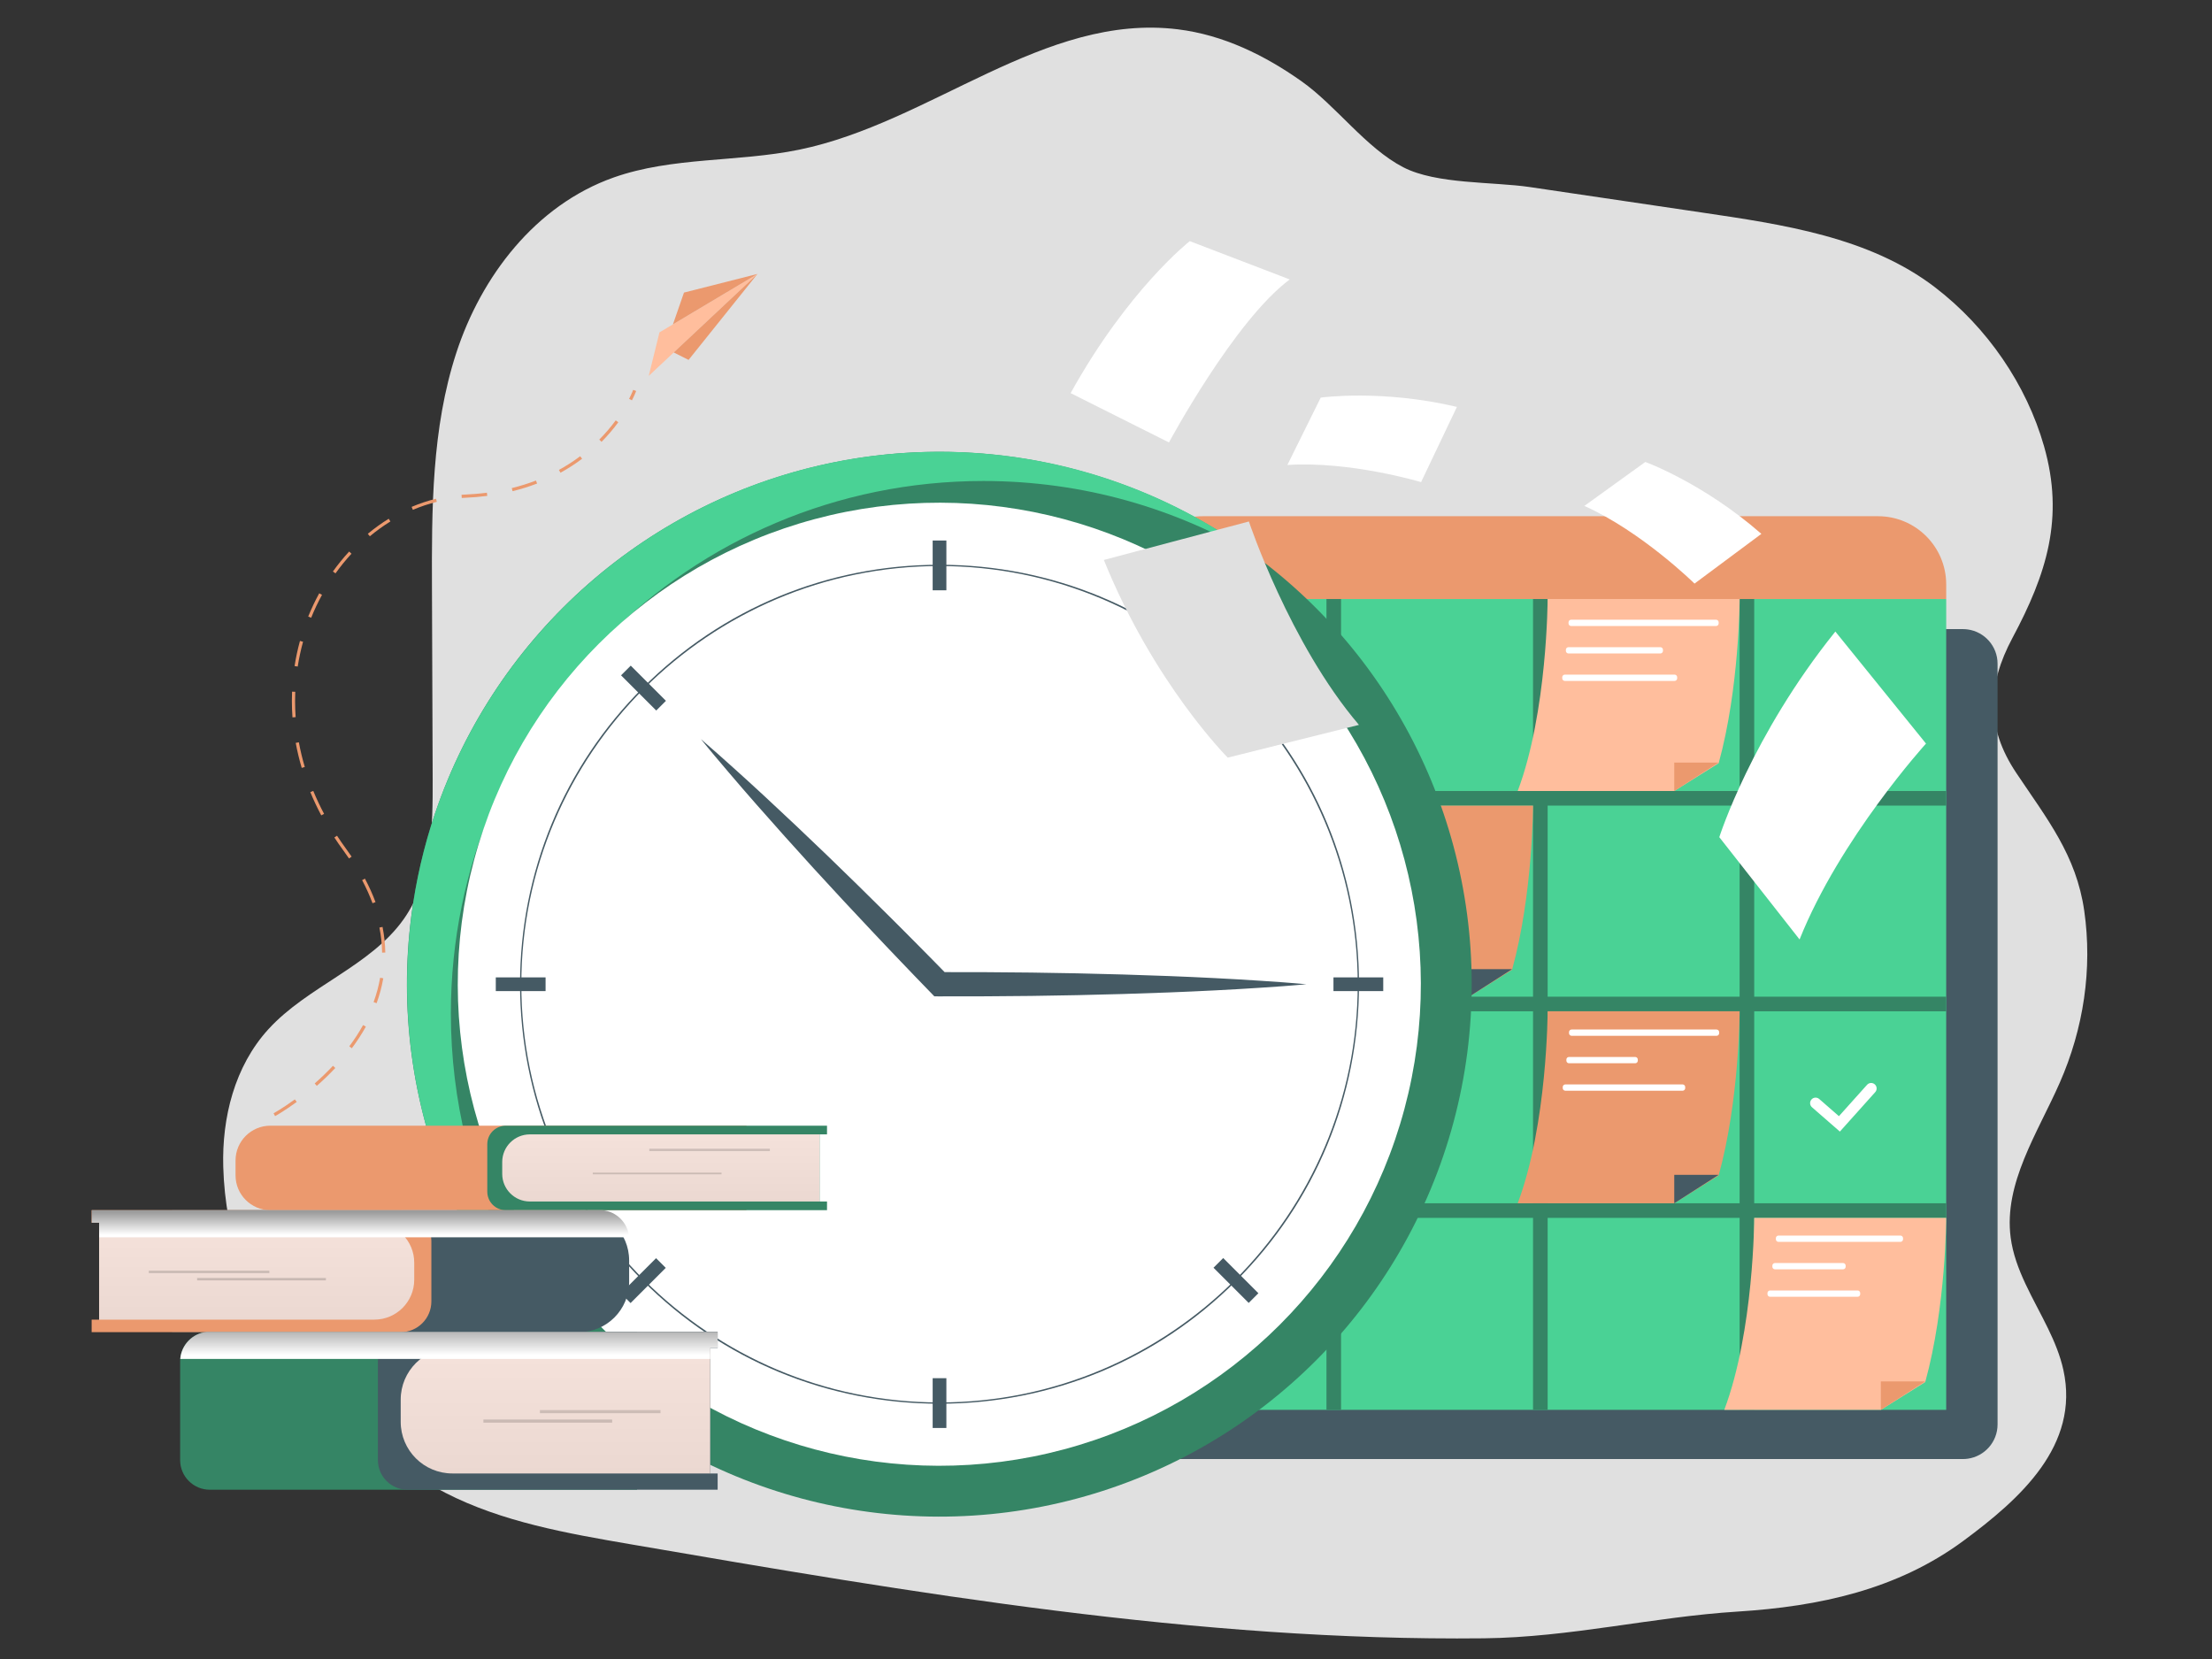 <?xml version="1.0" encoding="iso-8859-1"?>
<!-- Generator: Adobe Illustrator 22.1.0, SVG Export Plug-In . SVG Version: 6.00 Build 0)  -->
<svg version="1.1" xmlns="http://www.w3.org/2000/svg" xmlns:xlink="http://www.w3.org/1999/xlink" x="0px" y="0px"
	 viewBox="0 0 640 480" style="enable-background:new 0 0 640 480;" xml:space="preserve">
<rect x="0" y="0" width="640" height="480" fill="#333333" stroke="none"/>
<g id="Layer_1">
	<path style="fill:#E0E0E0;" d="M592.583,384.42c1.876,3.873,3.51,7.819,4.42,11.969c4.789,21.833-12.519,37.297-28.935,49.422
		c-19.123,14.124-41.677,18.987-65.332,20.47c-24.452,1.533-48.361,7.462-73.454,7.733c-82.921,0.896-165.121-13.173-246.723-27.191
		c-18.451-3.17-37.257-6.455-53.749-14.93c-37.135-19.061-63.077-53.911-64.215-94.28c-0.401-14.228,3.255-29.075,13.067-39.834
		c11.328-12.42,29.608-18.254,39.201-31.929c8.146-11.613,8.374-26.496,8.322-40.45c-0.068-18.343-0.136-36.687-0.204-55.03
		c-0.085-22.985-0.108-46.39,7.064-68.343c7.172-21.953,22.795-42.629,45.475-50.663c17.014-6.026,35.925-4.411,53.676-8.049
		c38.142-7.817,70.911-39.605,109.606-34.83c13.191,1.628,25.115,7.516,35.68,14.965c10.101,7.122,18.681,19.338,29.549,24.955
		c9.588,4.955,25.909,4.137,36.601,5.719c16.516,2.443,33.032,4.886,49.549,7.329c23.511,3.478,48.672,7.093,67.716,21.702
		c15.107,11.588,26.427,28.171,31.507,45.961c5.919,20.731,0.758,36.942-9.137,55.451c-7.31,13.674-7.684,25.925,1.123,39.096
		c8.914,13.331,17.332,23.76,19.644,39.853c2.419,16.836-0.196,34.105-7.087,49.759c-6.416,14.575-16.249,29.084-14.201,44.762
		C582.975,367.448,588.385,375.753,592.583,384.42z"/>
	<g>
		<path style="fill:#455A64;" d="M577.957,192.04v220.086c0,5.054-3.742,9.233-8.607,9.919c-0.46,0.067-0.934,0.1-1.413,0.1H319.176
			c-5.536,0-10.02-4.487-10.02-10.02V192.04c0-5.533,4.483-10.02,10.02-10.02h248.761c0.478,0,0.953,0.034,1.413,0.1
			C574.215,182.807,577.957,186.986,577.957,192.04z"/>
	</g>
	<g>
		
			<rect x="328.24" y="173.319" transform="matrix(-1 -1.224647e-16 1.224647e-16 -1 891.336 581.233)" style="fill:#4AD295;" width="234.856" height="234.595"/>
	</g>
	<g>
		<path style="fill:#EB996E;" d="M328.24,173.319h234.856v-4.224c0-10.901-8.837-19.738-19.738-19.738h-195.38
			c-10.901,0-19.738,8.837-19.738,19.738V173.319z"/>
	</g>
	<g>
		<rect x="383.786" y="173.319" style="fill:#358565;" width="4.224" height="234.595"/>
		
			<rect x="443.556" y="232.828" transform="matrix(6.123234e-17 -1 1 6.123234e-17 95.412 795.924)" style="fill:#358565;" width="4.224" height="234.856"/>
		
			<rect x="443.556" y="173.058" transform="matrix(6.123234e-17 -1 1 6.123234e-17 155.182 736.154)" style="fill:#358565;" width="4.224" height="234.856"/>
		
			<rect x="443.556" y="113.549" transform="matrix(6.123234e-17 -1 1 6.123234e-17 214.691 676.645)" style="fill:#358565;" width="4.224" height="234.856"/>
		<rect x="443.556" y="173.319" style="fill:#358565;" width="4.224" height="234.595"/>
		<rect x="503.326" y="173.319" style="fill:#358565;" width="4.224" height="234.595"/>
	</g>
	<g>
		<path style="fill:#FFBE9D;" d="M563.096,352.368c0,0-0.039,25.712-6.066,47.508l-12.846,8.04H498.89
			c8.605-22.9,8.657-55.548,8.657-55.548H563.096z"/>
		<polygon style="fill:#EB996E;" points="544.184,407.916 544.184,399.69 557.03,399.69 		"/>
	</g>
	<g>
		<path style="fill:#EB996E;" d="M503.326,292.596c0,0-0.039,25.712-6.066,47.508l-12.846,8.04h-45.293
			c8.605-22.9,8.657-55.548,8.657-55.548H503.326z"/>
		<polygon style="fill:#455A64;" points="484.414,348.144 484.414,339.917 497.26,339.917 		"/>
	</g>
	<g>
		<path style="fill:#FFBE9D;" d="M503.326,173.319c0,0-0.039,25.712-6.066,47.508l-12.846,8.04h-45.293
			c8.605-22.9,8.657-55.549,8.657-55.549H503.326z"/>
		<polygon style="fill:#EB996E;" points="484.414,228.868 484.414,220.641 497.26,220.641 		"/>
	</g>
	<g>
		<g>
			<path style="fill:#EB996E;" d="M443.556,233.089c0,0-0.039,25.712-6.066,47.508l-12.846,8.04h-45.293
				c8.605-22.9,8.657-55.548,8.657-55.548H443.556z"/>
			<polygon style="fill:#455A64;" points="424.644,288.637 424.644,280.411 437.49,280.411 			"/>
		</g>
		<g>
			<g>
				<path style="fill:#EB996E;" d="M413.889,271.083c-0.713,0-1.291-0.578-1.291-1.291v-17.856c0-0.713,0.578-1.291,1.291-1.291
					c0.713,0,1.291,0.578,1.291,1.291v17.856C415.18,270.504,414.602,271.083,413.889,271.083z"/>
			</g>
		</g>
	</g>
	<g>
		<g>
			<g>
				<path style="fill:#FFFFFF;" d="M532.333,327.4l-8.069-7.034c-0.662-0.577-0.73-1.581-0.154-2.243
					c0.577-0.661,1.581-0.73,2.243-0.154l5.706,4.974l8.137-9.075c0.586-0.654,1.591-0.709,2.244-0.123s0.708,1.591,0.122,2.244
					L532.333,327.4z"/>
			</g>
		</g>
	</g>
	
		<ellipse transform="matrix(0.707 -0.707 0.707 0.707 -121.746 275.622)" style="fill:#358565;" cx="271.832" cy="284.772" rx="154.061" ry="154.061"/>
	<path style="fill:#4AD295;" d="M130.453,293.226c0,50.784,24.571,95.83,62.473,123.891
		c-45.013-26.893-75.157-76.096-75.157-132.344c0-85.087,68.977-154.064,154.064-154.064c34.311,0,66.004,11.216,91.607,30.185
		c-23.083-13.8-50.081-21.728-78.927-21.728C199.426,139.166,130.453,208.139,130.453,293.226z"/>
	
		<ellipse transform="matrix(0.707 -0.707 0.707 0.707 -121.746 275.622)" style="fill:#FFFFFF;" cx="271.832" cy="284.772" rx="139.344" ry="139.344"/>
	<rect x="269.849" y="156.387" style="fill:#455A64;" width="3.966" height="14.404"/>
	<rect x="269.849" y="398.752" style="fill:#455A64;" width="3.966" height="14.404"/>
	
		<rect x="391.031" y="277.57" transform="matrix(-1.836970e-16 1 -1 -1.836970e-16 677.786 -108.243)" style="fill:#455A64;" width="3.966" height="14.404"/>
	
		<rect x="148.666" y="277.569" transform="matrix(-1.836970e-16 1 -1 -1.836970e-16 435.421 134.122)" style="fill:#455A64;" width="3.966" height="14.404"/>
	
		<rect x="355.538" y="363.258" transform="matrix(-0.707 0.707 -0.707 -0.707 872.281 379.63)" style="fill:#455A64;" width="3.966" height="14.404"/>
	
		<rect x="184.16" y="191.881" transform="matrix(-0.707 0.707 -0.707 -0.707 458.539 208.232)" style="fill:#455A64;" width="3.966" height="14.404"/>
	
		<rect x="184.16" y="363.258" transform="matrix(-0.707 -0.707 0.707 -0.707 55.82 764.042)" style="fill:#455A64;" width="3.966" height="14.404"/>
	
		<rect x="355.538" y="191.881" transform="matrix(-0.707 -0.707 0.707 -0.707 469.554 592.661)" style="fill:#8B84AB;" width="3.966" height="14.404"/>
	<g>
		<path style="fill:#455A64;" d="M271.832,406.139c-32.419,0-62.897-12.624-85.82-35.548c-22.923-22.923-35.548-53.402-35.548-85.82
			c0-32.419,12.624-62.897,35.548-85.82c22.923-22.924,53.401-35.548,85.82-35.548c32.419,0,62.897,12.624,85.82,35.548
			c22.923,22.923,35.548,53.401,35.548,85.82c0,32.418-12.624,62.897-35.548,85.82C334.729,393.515,304.251,406.139,271.832,406.139
			z M271.832,163.774c-66.718,0-120.997,54.279-120.997,120.997c0,66.718,54.279,120.997,120.997,120.997
			s120.997-54.279,120.997-120.997C392.829,218.054,338.55,163.774,271.832,163.774z"/>
	</g>
	<path style="fill:#455A64;" d="M202.786,213.847c1.579,1.341,3.121,2.717,4.682,4.076l4.623,4.134
		c3.085,2.753,6.122,5.552,9.157,8.354c6.062,5.61,12.051,11.291,18.003,17.01c5.929,5.74,11.842,11.496,17.678,17.326
		c2.932,2.901,5.837,5.83,8.741,8.759c2.914,2.919,5.79,5.875,8.679,8.819l-2.515-1.062c8.846-0.026,17.692,0.031,26.538,0.13
		c8.846,0.126,17.692,0.284,26.538,0.558c8.846,0.261,17.692,0.592,26.538,1.044c4.423,0.232,8.846,0.47,13.269,0.77l6.635,0.457
		c2.212,0.185,4.423,0.339,6.634,0.551c-2.212,0.212-4.423,0.365-6.634,0.551l-6.635,0.457c-4.423,0.3-8.846,0.539-13.269,0.77
		c-8.846,0.452-17.692,0.783-26.538,1.045c-8.846,0.273-17.692,0.431-26.538,0.557c-8.846,0.099-17.692,0.156-26.538,0.13
		l-1.494-0.004l-1.021-1.057c-2.865-2.967-5.743-5.921-8.583-8.912c-2.85-2.982-5.699-5.963-8.521-8.973
		c-5.671-5.991-11.267-12.055-16.845-18.137c-5.556-6.103-11.075-12.242-16.52-18.453c-2.719-3.109-5.435-6.22-8.105-9.378
		l-4.008-4.732C205.419,217.04,204.084,215.461,202.786,213.847z"/>
	<g>
		<path style="fill:#FFFFFF;" d="M476.045,133.66c0,0,16.734,6.072,33.575,20.804l-19.344,14.387c0,0-15.245-15.025-31.878-22.473
			L476.045,133.66z"/>
		<path style="fill:#FFFFFF;" d="M497.447,242.22c0,0,9.31-29.348,33.576-59.489l26.229,32.41c0,0-24.887,27.407-36.581,56.675
			L497.447,242.22z"/>
		<path style="fill:#E0E0E0;" d="M355.23,219.206c0,0-21.341-21.325-35.851-57.195l41.964-11.132c0,0,11.771,35.296,31.841,58.852
			L355.23,219.206z"/>
		<path style="fill:#FFFFFF;" d="M344.237,69.768c0,0-17.796,13.897-34.47,43.973l28.452,14.272c0,0,18.908-35.231,34.942-47.16
			L344.237,69.768z"/>
		<path style="fill:#FFFFFF;" d="M382.126,115.04c0,0,17.632-2.459,39.406,2.687l-10.37,21.763c0,0-20.502-6.152-38.687-4.956
			L382.126,115.04z"/>
	</g>
	<g>
		<g>
			<path style="fill:#EB996E;" d="M79.597,322.93l-0.445-0.81c0.025-0.014,2.571-1.421,6.154-4.04l0.545,0.746
				C82.215,321.483,79.622,322.916,79.597,322.93z M91.66,314.17l-0.61-0.695c1.875-1.646,3.654-3.366,5.29-5.111l0.674,0.632
				C95.359,310.764,93.557,312.504,91.66,314.17z M101.802,303.29l-0.741-0.552c1.497-2.011,2.839-4.08,3.988-6.15l0.808,0.448
				C104.688,299.143,103.323,301.247,101.802,303.29z M108.963,290.257l-0.868-0.316c0.844-2.318,1.479-4.69,1.888-7.048
				l0.911,0.158C110.476,285.462,109.826,287.887,108.963,290.257z M110.553,275.624c-0.037-2.397-0.298-4.839-0.776-7.259
				l0.907-0.179c0.488,2.474,0.755,4.972,0.793,7.423L110.553,275.624z M107.78,261.332c-0.817-2.209-1.829-4.457-3.008-6.68
				l0.817-0.433c1.198,2.259,2.227,4.545,3.058,6.792L107.78,261.332z M100.973,248.374c-0.507-0.747-1.037-1.498-1.592-2.254
				c-0.921-1.256-1.81-2.54-2.643-3.815l0.773-0.505c0.825,1.261,1.704,2.531,2.615,3.774c0.56,0.765,1.097,1.525,1.611,2.281
				L100.973,248.374z M92.952,235.909c-1.171-2.204-2.237-4.467-3.17-6.726l0.855-0.352c0.921,2.231,1.974,4.467,3.131,6.644
				L92.952,235.909z M87.298,222.173c-0.708-2.383-1.293-4.817-1.737-7.234l0.909-0.167c0.439,2.385,1.015,4.786,1.714,7.137
				L87.298,222.173z M84.62,207.559c-0.113-1.573-0.17-3.172-0.171-4.752c0-0.9,0.018-1.797,0.055-2.688l0.923,0.037
				c-0.036,0.879-0.054,1.762-0.054,2.65c0,1.558,0.057,3.135,0.168,4.686L84.62,207.559z M86.141,192.855l-0.913-0.142
				c0.38-2.444,0.906-4.892,1.561-7.276l0.891,0.245C87.033,188.033,86.515,190.446,86.141,192.855z M90.031,178.733l-0.857-0.346
				c0.93-2.301,2.002-4.564,3.187-6.727l0.811,0.444C92.004,174.236,90.948,176.466,90.031,178.733z M97.071,165.893l-0.752-0.538
				c1.452-2.03,3.033-3.973,4.699-5.777l0.679,0.627C100.057,161.981,98.501,163.895,97.071,165.893z M107.008,155.158l-0.591-0.711
				c1.93-1.604,3.966-3.07,6.052-4.358l0.486,0.787C110.905,152.141,108.905,153.581,107.008,155.158z M119.453,147.508
				l-0.361-0.851c2.308-0.981,4.689-1.773,7.075-2.355l0.219,0.898C124.048,145.771,121.715,146.547,119.453,147.508z
				 M133.599,144.075l-0.063-0.922c0.361-0.025,0.723-0.045,1.086-0.061c2.122-0.093,4.223-0.272,6.247-0.534l0.119,0.917
				c-2.049,0.265-4.177,0.447-6.325,0.541C134.307,144.031,133.952,144.051,133.599,144.075z M148.298,142.117l-0.22-0.897
				c2.405-0.591,4.758-1.325,6.993-2.182l0.331,0.863C153.129,140.771,150.74,141.517,148.298,142.117z M162.16,136.774l-0.445-0.81
				c2.147-1.178,4.216-2.512,6.152-3.966l0.555,0.739C166.451,134.217,164.344,135.576,162.16,136.774z M174.043,127.839
				l-0.656-0.651c1.723-1.737,3.326-3.609,4.763-5.563l0.745,0.548C177.43,124.163,175.798,126.07,174.043,127.839z
				 M182.838,115.825l-0.823-0.42c0.803-1.577,1.166-2.564,1.181-2.605l0.868,0.317
				C184.024,113.225,183.654,114.225,182.838,115.825z"/>
		</g>
		<g>
			<g>
				<g>
					<polygon style="fill:#FFBE9D;" points="219.166,79.256 187.696,108.761 190.801,96.17 					"/>
				</g>
			</g>
			<g>
				<g>
					<polygon style="fill:#EB996E;" points="219.166,79.256 197.897,84.655 194.706,93.841 					"/>
				</g>
			</g>
			<g>
				<g>
					<polygon style="fill:#EB996E;" points="194.933,101.976 199.226,104.132 219.166,79.256 					"/>
				</g>
			</g>
		</g>
	</g>
	<path style="fill:#FFFFFF;" d="M496.512,181.125h-41.94c-0.414,0-0.749-0.335-0.749-0.749v-0.321c0-0.414,0.335-0.749,0.749-0.749
		h41.94c0.414,0,0.749,0.335,0.749,0.749v0.321C497.26,180.789,496.925,181.125,496.512,181.125z"/>
	<path style="fill:#FFFFFF;" d="M480.395,189.067h-26.589c-0.414,0-0.749-0.335-0.749-0.749v-0.321c0-0.414,0.335-0.749,0.749-0.749
		h26.589c0.414,0,0.749,0.335,0.749,0.749v0.321C481.144,188.732,480.809,189.067,480.395,189.067z"/>
	<path style="fill:#FFFFFF;" d="M484.51,197.01h-31.757c-0.414,0-0.749-0.335-0.749-0.749v-0.321c0-0.414,0.335-0.749,0.749-0.749
		h31.756c0.414,0,0.749,0.335,0.749,0.749v0.321C485.259,196.675,484.924,197.01,484.51,197.01z"/>
	<path style="fill:#FFFFFF;" d="M496.655,299.692h-41.94c-0.414,0-0.749-0.335-0.749-0.749v-0.321c0-0.413,0.335-0.749,0.749-0.749
		h41.94c0.414,0,0.749,0.335,0.749,0.749v0.321C497.404,299.356,497.069,299.692,496.655,299.692z"/>
	<path style="fill:#FFFFFF;" d="M473.118,307.634H453.95c-0.414,0-0.749-0.335-0.749-0.749v-0.321c0-0.414,0.335-0.749,0.749-0.749
		h19.168c0.414,0,0.749,0.335,0.749,0.749v0.321C473.867,307.299,473.532,307.634,473.118,307.634z"/>
	<path style="fill:#FFFFFF;" d="M486.831,315.577h-33.934c-0.414,0-0.749-0.335-0.749-0.749v-0.321c0-0.414,0.335-0.749,0.749-0.749
		h33.934c0.414,0,0.749,0.335,0.749,0.749v0.321C487.58,315.242,487.245,315.577,486.831,315.577z"/>
	<path style="fill:#FFFFFF;" d="M549.858,359.31h-35.294c-0.414,0-0.749-0.335-0.749-0.749v-0.321c0-0.414,0.335-0.749,0.749-0.749
		h35.294c0.413,0,0.749,0.335,0.749,0.749v0.321C550.607,358.975,550.271,359.31,549.858,359.31z"/>
	<path style="fill:#FFFFFF;" d="M533.254,367.253h-19.707c-0.413,0-0.749-0.335-0.749-0.749v-0.321c0-0.413,0.335-0.749,0.749-0.749
		h19.707c0.414,0,0.749,0.335,0.749,0.749v0.321C534.003,366.917,533.667,367.253,533.254,367.253z"/>
	<path style="fill:#FFFFFF;" d="M537.465,375.195h-25.33c-0.414,0-0.749-0.335-0.749-0.749v-0.321c0-0.414,0.335-0.749,0.749-0.749
		h25.33c0.413,0,0.749,0.335,0.749,0.749v0.321C538.214,374.86,537.879,375.195,537.465,375.195z"/>
	<path style="fill:#358565;" d="M184.315,385.304v45.719H60.699c-4.739,0-8.577-3.842-8.577-8.577v-28.564
		c0-0.234,0.011-0.467,0.03-0.697c0.33-4.135,3.597-7.446,7.717-7.839c0.274-0.026,0.553-0.041,0.831-0.041H184.315z"/>
	<path style="fill:#455A64;" d="M207.636,385.308v4.706h-2.162v36.307h2.162v4.706H117.92c-4.739,0-8.577-3.842-8.577-8.577v-28.568
		c0-0.234,0.011-0.467,0.03-0.697c0.334-4.153,3.623-7.468,7.765-7.839c0.26-0.026,0.519-0.037,0.782-0.037H207.636z"/>
	<defs>
		<filter id="Adobe_OpacityMaskFilter" filterUnits="userSpaceOnUse" x="115.934" y="390.011" width="89.537" height="36.307">
			<feFlood  style="flood-color:white;flood-opacity:1" result="back"/>
			<feBlend  in="SourceGraphic" in2="back" mode="normal"/>
		</filter>
	</defs>
	<mask maskUnits="userSpaceOnUse" x="115.934" y="390.011" width="89.537" height="36.307" id="SVGID_1_">
		<g style="filter:url(#Adobe_OpacityMaskFilter);">
			<defs>
				<filter id="Adobe_OpacityMaskFilter_1_" filterUnits="userSpaceOnUse" x="115.934" y="390.011" width="89.537" height="36.307">
					<feFlood  style="flood-color:white;flood-opacity:1" result="back"/>
					<feBlend  in="SourceGraphic" in2="back" mode="normal"/>
				</filter>
			</defs>
			<mask maskUnits="userSpaceOnUse" x="115.934" y="390.011" width="89.537" height="36.307" id="SVGID_1_">
				<g style="filter:url(#Adobe_OpacityMaskFilter_1_);">
				</g>
			</mask>
			<linearGradient id="SVGID_2_" gradientUnits="userSpaceOnUse" x1="160.703" y1="426.488" x2="160.703" y2="370.5">
				<stop  offset="0" style="stop-color:#FFFFFF"/>
				<stop  offset="1" style="stop-color:#989898"/>
			</linearGradient>
			<path style="mask:url(#SVGID_1_);fill:url(#SVGID_2_);" d="M205.472,426.318h-74.584c-8.258,0-14.953-6.695-14.953-14.953v-6.401
				c0-8.258,6.695-14.953,14.953-14.953h74.584V426.318z"/>
		</g>
	</mask>
	<linearGradient id="SVGID_3_" gradientUnits="userSpaceOnUse" x1="160.703" y1="426.488" x2="160.703" y2="370.5">
		<stop  offset="0" style="stop-color:#EBD8D1"/>
		<stop  offset="1" style="stop-color:#FAE7E0"/>
	</linearGradient>
	<path style="fill:url(#SVGID_3_);" d="M205.472,426.318h-74.584c-8.258,0-14.953-6.695-14.953-14.953v-6.401
		c0-8.258,6.695-14.953,14.953-14.953h74.584V426.318z"/>
	<defs>
		<filter id="Adobe_OpacityMaskFilter_2_" filterUnits="userSpaceOnUse" x="156.217" y="407.982" width="34.888" height="0.899">
			<feFlood  style="flood-color:white;flood-opacity:1" result="back"/>
			<feBlend  in="SourceGraphic" in2="back" mode="normal"/>
		</filter>
	</defs>
	<mask maskUnits="userSpaceOnUse" x="156.217" y="407.982" width="34.888" height="0.899" id="SVGID_4_">
		<g style="filter:url(#Adobe_OpacityMaskFilter_2_);">
			<defs>
				<filter id="Adobe_OpacityMaskFilter_3_" filterUnits="userSpaceOnUse" x="156.217" y="407.982" width="34.888" height="0.899">
					<feFlood  style="flood-color:white;flood-opacity:1" result="back"/>
					<feBlend  in="SourceGraphic" in2="back" mode="normal"/>
				</filter>
			</defs>
			<mask maskUnits="userSpaceOnUse" x="156.217" y="407.982" width="34.888" height="0.899" id="SVGID_4_">
				<g style="filter:url(#Adobe_OpacityMaskFilter_3_);">
				</g>
			</mask>
			<linearGradient id="SVGID_5_" gradientUnits="userSpaceOnUse" x1="173.661" y1="421.751" x2="173.661" y2="364.284">
				<stop  offset="0" style="stop-color:#FFFFFF"/>
				<stop  offset="1" style="stop-color:#989898"/>
			</linearGradient>
			<rect x="156.217" y="407.982" style="mask:url(#SVGID_4_);fill:url(#SVGID_5_);" width="34.888" height="0.899"/>
		</g>
	</mask>
	<linearGradient id="SVGID_6_" gradientUnits="userSpaceOnUse" x1="173.661" y1="421.751" x2="173.661" y2="364.284">
		<stop  offset="0" style="stop-color:#BFB0AA"/>
		<stop  offset="1" style="stop-color:#FAE7E0"/>
	</linearGradient>
	<rect x="156.217" y="407.982" style="fill:url(#SVGID_6_);" width="34.888" height="0.899"/>
	<defs>
		<filter id="Adobe_OpacityMaskFilter_4_" filterUnits="userSpaceOnUse" x="139.861" y="410.713" width="37.255" height="0.899">
			<feFlood  style="flood-color:white;flood-opacity:1" result="back"/>
			<feBlend  in="SourceGraphic" in2="back" mode="normal"/>
		</filter>
	</defs>
	<mask maskUnits="userSpaceOnUse" x="139.861" y="410.713" width="37.255" height="0.899" id="SVGID_7_">
		<g style="filter:url(#Adobe_OpacityMaskFilter_4_);">
			<defs>
				<filter id="Adobe_OpacityMaskFilter_5_" filterUnits="userSpaceOnUse" x="139.861" y="410.713" width="37.255" height="0.899">
					<feFlood  style="flood-color:white;flood-opacity:1" result="back"/>
					<feBlend  in="SourceGraphic" in2="back" mode="normal"/>
				</filter>
			</defs>
			<mask maskUnits="userSpaceOnUse" x="139.861" y="410.713" width="37.255" height="0.899" id="SVGID_7_">
				<g style="filter:url(#Adobe_OpacityMaskFilter_5_);">
				</g>
			</mask>
			<linearGradient id="SVGID_8_" gradientUnits="userSpaceOnUse" x1="158.488" y1="421.751" x2="158.488" y2="364.285">
				<stop  offset="0" style="stop-color:#FFFFFF"/>
				<stop  offset="1" style="stop-color:#989898"/>
			</linearGradient>
			<rect x="139.861" y="410.713" style="mask:url(#SVGID_7_);fill:url(#SVGID_8_);" width="37.255" height="0.899"/>
		</g>
	</mask>
	<linearGradient id="SVGID_9_" gradientUnits="userSpaceOnUse" x1="158.488" y1="421.751" x2="158.488" y2="364.285">
		<stop  offset="0" style="stop-color:#BFB0AA"/>
		<stop  offset="1" style="stop-color:#FAE7E0"/>
	</linearGradient>
	<rect x="139.861" y="410.713" style="fill:url(#SVGID_9_);" width="37.255" height="0.899"/>
	<g>
		<path style="fill:#455A64;" d="M49.837,385.442h117.657c8.028,0,14.537-6.508,14.537-14.537v-6.222
			c0-8.028-6.508-14.537-14.537-14.537H49.837V385.442z"/>
		<path style="fill:#EB996E;" d="M124.81,359.054v17.48c0,4.921-3.99,8.907-8.907,8.907H26.516v-3.63h2.162v-28.03h-2.162v-3.634
			h89.386c4.557,0,8.317,3.423,8.84,7.839C124.788,358.335,124.81,358.691,124.81,359.054z"/>
		<defs>
			<filter id="Adobe_OpacityMaskFilter_6_" filterUnits="userSpaceOnUse" x="28.68" y="353.779" width="91.17" height="28.03">
				<feFlood  style="flood-color:white;flood-opacity:1" result="back"/>
				<feBlend  in="SourceGraphic" in2="back" mode="normal"/>
			</filter>
		</defs>
		<mask maskUnits="userSpaceOnUse" x="28.68" y="353.779" width="91.17" height="28.03" id="SVGID_10_">
			<g style="filter:url(#Adobe_OpacityMaskFilter_6_);">
				<defs>
					<filter id="Adobe_OpacityMaskFilter_7_" filterUnits="userSpaceOnUse" x="28.68" y="353.779" width="91.17" height="28.03">
						<feFlood  style="flood-color:white;flood-opacity:1" result="back"/>
						<feBlend  in="SourceGraphic" in2="back" mode="normal"/>
					</filter>
				</defs>
				<mask maskUnits="userSpaceOnUse" x="28.68" y="353.779" width="91.17" height="28.03" id="SVGID_10_">
					<g style="filter:url(#Adobe_OpacityMaskFilter_7_);">
					</g>
				</mask>
				<linearGradient id="SVGID_11_" gradientUnits="userSpaceOnUse" x1="74.265" y1="382.277" x2="74.265" y2="339.605">
					<stop  offset="0" style="stop-color:#FFFFFF"/>
					<stop  offset="1" style="stop-color:#989898"/>
				</linearGradient>
				<path style="mask:url(#SVGID_10_);fill:url(#SVGID_11_);" d="M28.68,381.809h79.626c6.376,0,11.544-5.168,11.544-11.544v-4.942
					c0-6.376-5.169-11.544-11.544-11.544H28.68V381.809z"/>
			</g>
		</mask>
		<linearGradient id="SVGID_12_" gradientUnits="userSpaceOnUse" x1="74.265" y1="382.277" x2="74.265" y2="339.605">
			<stop  offset="0" style="stop-color:#EBD8D1"/>
			<stop  offset="1" style="stop-color:#FAE7E0"/>
		</linearGradient>
		<path style="fill:url(#SVGID_12_);" d="M28.68,381.809h79.626c6.376,0,11.544-5.168,11.544-11.544v-4.942
			c0-6.376-5.169-11.544-11.544-11.544H28.68V381.809z"/>
		<defs>
			<filter id="Adobe_OpacityMaskFilter_8_" filterUnits="userSpaceOnUse" x="43.047" y="367.653" width="34.888" height="0.694">
				<feFlood  style="flood-color:white;flood-opacity:1" result="back"/>
				<feBlend  in="SourceGraphic" in2="back" mode="normal"/>
			</filter>
		</defs>
		<mask maskUnits="userSpaceOnUse" x="43.047" y="367.653" width="34.888" height="0.694" id="SVGID_13_">
			<g style="filter:url(#Adobe_OpacityMaskFilter_8_);">
				<defs>
					<filter id="Adobe_OpacityMaskFilter_9_" filterUnits="userSpaceOnUse" x="43.047" y="367.653" width="34.888" height="0.694">
						<feFlood  style="flood-color:white;flood-opacity:1" result="back"/>
						<feBlend  in="SourceGraphic" in2="back" mode="normal"/>
					</filter>
				</defs>
				<mask maskUnits="userSpaceOnUse" x="43.047" y="367.653" width="34.888" height="0.694" id="SVGID_13_">
					<g style="filter:url(#Adobe_OpacityMaskFilter_9_);">
					</g>
				</mask>
				<linearGradient id="SVGID_14_" gradientUnits="userSpaceOnUse" x1="60.491" y1="380.555" x2="60.491" y2="315.048">
					<stop  offset="0" style="stop-color:#FFFFFF"/>
					<stop  offset="1" style="stop-color:#989898"/>
				</linearGradient>
				<polygon style="mask:url(#SVGID_13_);fill:url(#SVGID_14_);" points="43.047,368.347 77.935,368.347 77.935,367.653 
					43.047,367.653 				"/>
			</g>
		</mask>
		<linearGradient id="SVGID_15_" gradientUnits="userSpaceOnUse" x1="60.491" y1="380.555" x2="60.491" y2="315.048">
			<stop  offset="0" style="stop-color:#BFB0AA"/>
			<stop  offset="1" style="stop-color:#FAE7E0"/>
		</linearGradient>
		<polygon style="fill:url(#SVGID_15_);" points="43.047,368.347 77.935,368.347 77.935,367.653 43.047,367.653 		"/>
		<defs>
			<filter id="Adobe_OpacityMaskFilter_10_" filterUnits="userSpaceOnUse" x="57.036" y="369.762" width="37.255" height="0.694">
				<feFlood  style="flood-color:white;flood-opacity:1" result="back"/>
				<feBlend  in="SourceGraphic" in2="back" mode="normal"/>
			</filter>
		</defs>
		<mask maskUnits="userSpaceOnUse" x="57.036" y="369.762" width="37.255" height="0.694" id="SVGID_16_">
			<g style="filter:url(#Adobe_OpacityMaskFilter_10_);">
				<defs>
					<filter id="Adobe_OpacityMaskFilter_11_" filterUnits="userSpaceOnUse" x="57.036" y="369.762" width="37.255" height="0.694">
						<feFlood  style="flood-color:white;flood-opacity:1" result="back"/>
						<feBlend  in="SourceGraphic" in2="back" mode="normal"/>
					</filter>
				</defs>
				<mask maskUnits="userSpaceOnUse" x="57.036" y="369.762" width="37.255" height="0.694" id="SVGID_16_">
					<g style="filter:url(#Adobe_OpacityMaskFilter_11_);">
					</g>
				</mask>
				<linearGradient id="SVGID_17_" gradientUnits="userSpaceOnUse" x1="75.663" y1="380.552" x2="75.663" y2="315.064">
					<stop  offset="0" style="stop-color:#FFFFFF"/>
					<stop  offset="1" style="stop-color:#989898"/>
				</linearGradient>
				<polygon style="mask:url(#SVGID_16_);fill:url(#SVGID_17_);" points="57.036,370.456 94.291,370.456 94.291,369.762 
					57.036,369.762 				"/>
			</g>
		</mask>
		<linearGradient id="SVGID_18_" gradientUnits="userSpaceOnUse" x1="75.663" y1="380.552" x2="75.663" y2="315.064">
			<stop  offset="0" style="stop-color:#BFB0AA"/>
			<stop  offset="1" style="stop-color:#FAE7E0"/>
		</linearGradient>
		<polygon style="fill:url(#SVGID_18_);" points="57.036,370.456 94.291,370.456 94.291,369.762 57.036,369.762 		"/>
	</g>
	<g>
		<path style="fill:#EB996E;" d="M215.96,350.145H78.221c-5.562,0-10.07-4.509-10.07-10.07v-4.311c0-5.562,4.509-10.07,10.07-10.07
			H215.96V350.145z"/>
		<path style="fill:#358565;" d="M237.119,328.212v19.418h2.161v2.517h-92.93c-2.962,0-5.362-2.401-5.362-5.363v-13.727
			c0-2.961,2.401-5.362,5.362-5.362h92.93v2.517H237.119z"/>
		<defs>
			<filter id="Adobe_OpacityMaskFilter_12_" filterUnits="userSpaceOnUse" x="145.306" y="328.211" width="91.81" height="19.418">
				<feFlood  style="flood-color:white;flood-opacity:1" result="back"/>
				<feBlend  in="SourceGraphic" in2="back" mode="normal"/>
			</filter>
		</defs>
		<mask maskUnits="userSpaceOnUse" x="145.306" y="328.211" width="91.81" height="19.418" id="SVGID_19_">
			<g style="filter:url(#Adobe_OpacityMaskFilter_12_);">
				<defs>
					
						<filter id="Adobe_OpacityMaskFilter_13_" filterUnits="userSpaceOnUse" x="145.306" y="328.211" width="91.81" height="19.418">
						<feFlood  style="flood-color:white;flood-opacity:1" result="back"/>
						<feBlend  in="SourceGraphic" in2="back" mode="normal"/>
					</filter>
				</defs>
				<mask maskUnits="userSpaceOnUse" x="145.306" y="328.211" width="91.81" height="19.418" id="SVGID_19_">
					<g style="filter:url(#Adobe_OpacityMaskFilter_13_);">
					</g>
				</mask>
				<linearGradient id="SVGID_20_" gradientUnits="userSpaceOnUse" x1="191.212" y1="347.826" x2="191.212" y2="316.529">
					<stop  offset="0" style="stop-color:#FFFFFF"/>
					<stop  offset="1" style="stop-color:#989898"/>
				</linearGradient>
				<path style="mask:url(#SVGID_19_);fill:url(#SVGID_20_);" d="M237.117,347.629h-83.813c-4.417,0-7.997-3.581-7.997-7.997v-3.423
					c0-4.417,3.581-7.997,7.997-7.997h83.813V347.629z"/>
			</g>
		</mask>
		<linearGradient id="SVGID_21_" gradientUnits="userSpaceOnUse" x1="191.212" y1="347.826" x2="191.212" y2="316.529">
			<stop  offset="0" style="stop-color:#EBD8D1"/>
			<stop  offset="1" style="stop-color:#FAE7E0"/>
		</linearGradient>
		<path style="fill:url(#SVGID_21_);" d="M237.117,347.629h-83.813c-4.417,0-7.997-3.581-7.997-7.997v-3.423
			c0-4.417,3.581-7.997,7.997-7.997h83.813V347.629z"/>
		<defs>
			<filter id="Adobe_OpacityMaskFilter_14_" filterUnits="userSpaceOnUse" x="187.862" y="332.357" width="34.888" height="0.694">
				<feFlood  style="flood-color:white;flood-opacity:1" result="back"/>
				<feBlend  in="SourceGraphic" in2="back" mode="normal"/>
			</filter>
		</defs>
		<mask maskUnits="userSpaceOnUse" x="187.862" y="332.357" width="34.888" height="0.694" id="SVGID_22_">
			<g style="filter:url(#Adobe_OpacityMaskFilter_14_);">
				<defs>
					
						<filter id="Adobe_OpacityMaskFilter_15_" filterUnits="userSpaceOnUse" x="187.862" y="332.357" width="34.888" height="0.694">
						<feFlood  style="flood-color:white;flood-opacity:1" result="back"/>
						<feBlend  in="SourceGraphic" in2="back" mode="normal"/>
					</filter>
				</defs>
				<mask maskUnits="userSpaceOnUse" x="187.862" y="332.357" width="34.888" height="0.694" id="SVGID_22_">
					<g style="filter:url(#Adobe_OpacityMaskFilter_15_);">
					</g>
				</mask>
				<linearGradient id="SVGID_23_" gradientUnits="userSpaceOnUse" x1="205.306" y1="357.589" x2="205.306" y2="259.305">
					<stop  offset="0" style="stop-color:#FFFFFF"/>
					<stop  offset="1" style="stop-color:#989898"/>
				</linearGradient>
				<rect x="187.862" y="332.357" style="mask:url(#SVGID_22_);fill:url(#SVGID_23_);" width="34.888" height="0.694"/>
			</g>
		</mask>
		<linearGradient id="SVGID_24_" gradientUnits="userSpaceOnUse" x1="205.306" y1="357.589" x2="205.306" y2="259.305">
			<stop  offset="0" style="stop-color:#BFB0AA"/>
			<stop  offset="1" style="stop-color:#FAE7E0"/>
		</linearGradient>
		<rect x="187.862" y="332.357" style="fill:url(#SVGID_24_);" width="34.888" height="0.694"/>
		<defs>
			<filter id="Adobe_OpacityMaskFilter_16_" filterUnits="userSpaceOnUse" x="171.506" y="339.284" width="37.255" height="0.48">
				<feFlood  style="flood-color:white;flood-opacity:1" result="back"/>
				<feBlend  in="SourceGraphic" in2="back" mode="normal"/>
			</filter>
		</defs>
		<mask maskUnits="userSpaceOnUse" x="171.506" y="339.284" width="37.255" height="0.48" id="SVGID_25_">
			<g style="filter:url(#Adobe_OpacityMaskFilter_16_);">
				<defs>
					<filter id="Adobe_OpacityMaskFilter_17_" filterUnits="userSpaceOnUse" x="171.506" y="339.284" width="37.255" height="0.48">
						<feFlood  style="flood-color:white;flood-opacity:1" result="back"/>
						<feBlend  in="SourceGraphic" in2="back" mode="normal"/>
					</filter>
				</defs>
				<mask maskUnits="userSpaceOnUse" x="171.506" y="339.284" width="37.255" height="0.48" id="SVGID_25_">
					<g style="filter:url(#Adobe_OpacityMaskFilter_17_);">
					</g>
				</mask>
				<linearGradient id="SVGID_26_" gradientUnits="userSpaceOnUse" x1="190.134" y1="357.582" x2="190.134" y2="259.333">
					<stop  offset="0" style="stop-color:#FFFFFF"/>
					<stop  offset="1" style="stop-color:#989898"/>
				</linearGradient>
				<rect x="171.506" y="339.284" style="mask:url(#SVGID_25_);fill:url(#SVGID_26_);" width="37.255" height="0.48"/>
			</g>
		</mask>
		<linearGradient id="SVGID_27_" gradientUnits="userSpaceOnUse" x1="190.134" y1="357.582" x2="190.134" y2="259.333">
			<stop  offset="0" style="stop-color:#BFB0AA"/>
			<stop  offset="1" style="stop-color:#FAE7E0"/>
		</linearGradient>
		<rect x="171.506" y="339.284" style="fill:url(#SVGID_27_);" width="37.255" height="0.48"/>
	</g>
	<linearGradient id="SVGID_28_" gradientUnits="userSpaceOnUse" x1="129.894" y1="392.038" x2="129.894" y2="383.01">
		<stop  offset="0" style="stop-color:#FFFFFF"/>
		<stop  offset="1" style="stop-color:#9C9C9C"/>
	</linearGradient>
	<path style="fill:url(#SVGID_28_);" d="M207.636,385.345v4.669h-2.162v3.171H52.151c0.33-4.135,3.597-7.446,7.717-7.839H207.636z"
		/>
	<linearGradient id="SVGID_29_" gradientUnits="userSpaceOnUse" x1="104.289" y1="357.3" x2="104.289" y2="350.697">
		<stop  offset="0" style="stop-color:#FFFFFF"/>
		<stop  offset="1" style="stop-color:#9C9C9C"/>
	</linearGradient>
	<path style="fill:url(#SVGID_29_);" d="M182.031,357.986H28.708v-3.171h-0.03v-1.035h-2.132v-3.634h147.768
		C178.434,350.54,181.701,353.851,182.031,357.986z"/>
</g>
<g id="Layer_2">
</g>
</svg>
